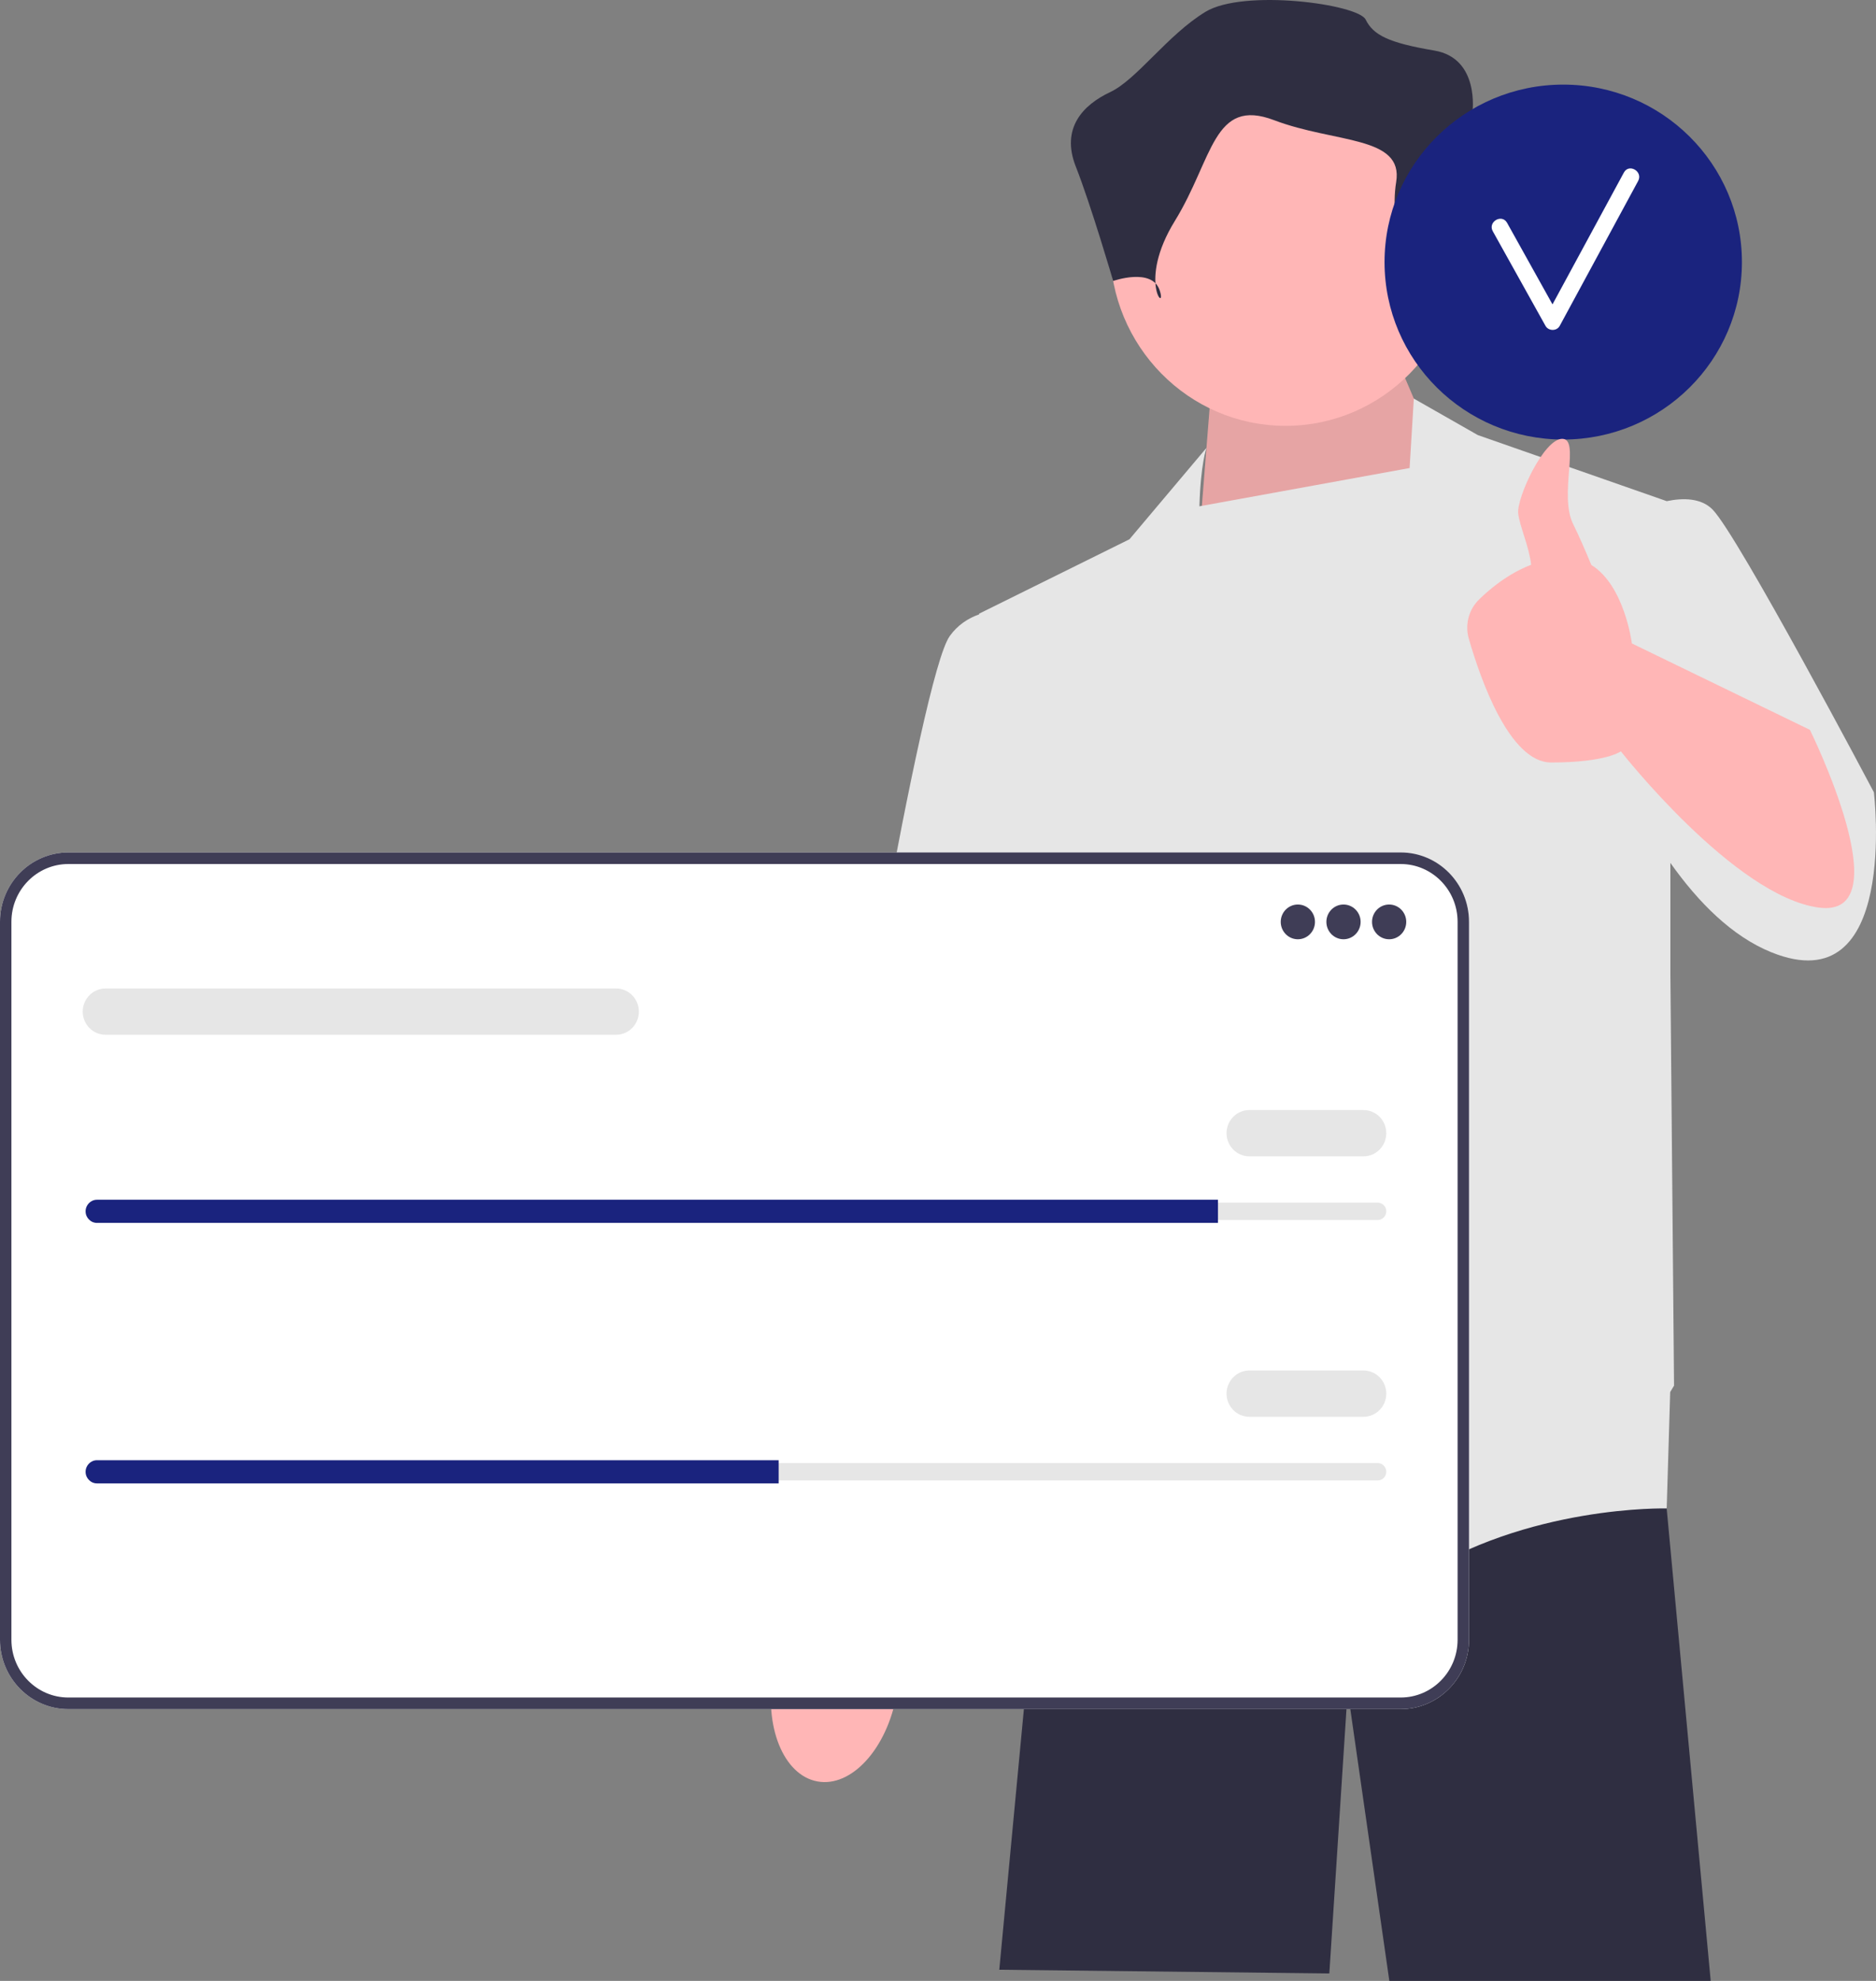 <svg width="72" height="76" viewBox="0 0 72 76" fill="none" xmlns="http://www.w3.org/2000/svg">
<rect x="0" y="0" width="72" height="76" fill="#808080" stroke="none"/>
<g clip-path="url(#clip0_94_933)">
<path d="M63.967 57.837L63.966 57.872L65.656 75.999H53.322L51.723 64.866L51.019 75.714L38.352 75.571L39.697 61.329L40.842 54.727V54.726L41.013 53.732H63.631L63.661 54.092L63.967 57.837Z" fill="#2F2E41"/>
<path d="M31.37 68.346C32.676 68.588 34.038 67.096 34.412 65.014C34.576 64.102 34.523 63.229 34.302 62.515L34.503 61.315L37.864 45.17C37.864 45.17 44.054 32.613 44.054 30.433C44.054 28.253 42.264 27.184 42.264 27.184L39.841 27.207L32.243 46.026L30.875 59.933L30.653 61.841C30.198 62.43 29.845 63.228 29.681 64.14C29.308 66.222 30.063 68.105 31.37 68.346V68.346Z" fill="#FFB6B6"/>
<path d="M56.015 19.404L53.763 14.123L46.445 15.408L45.952 21.621L56.015 19.404Z" fill="#FFB6B6"/>
<path opacity="0.1" d="M56.015 19.404L53.763 14.123L46.445 15.408L45.952 21.621L56.015 19.404Z" fill="black"/>
<path d="M71.919 30.396C71.919 30.396 66.712 20.547 65.727 19.548C65.288 19.103 64.599 19.097 63.968 19.227L56.719 16.693L54.262 15.293L54.1 17.957L46.033 19.425C46.078 17.801 46.304 17.183 46.304 17.183L43.348 20.69L37.578 23.544L37.581 23.57C37.157 23.72 36.756 23.977 36.452 24.401C35.326 25.971 32.229 45.098 32.229 45.098L38.844 46.525L39.745 40.796L40.393 45.954L40.885 55.589C40.885 55.589 49.893 63.439 54.256 60.585C58.619 57.73 63.967 57.873 63.967 57.873L64.101 53.407C64.196 53.253 64.249 53.162 64.249 53.162L64.108 37.321V33.105C65.18 34.62 66.474 35.923 67.979 36.533C72.905 38.532 71.919 30.396 71.919 30.396V30.396Z" fill="#E6E6E6"/>
<path d="M49.339 16.338C53.058 16.338 56.072 13.281 56.072 9.51C56.072 5.739 53.058 2.682 49.339 2.682C45.621 2.682 42.606 5.739 42.606 9.51C42.606 13.281 45.621 16.338 49.339 16.338Z" fill="#FFB6B6"/>
<path d="M54.169 11.439C54.169 11.439 54.755 9.361 56.072 9.509C57.389 9.658 57.682 8.47 57.389 7.876C57.097 7.282 56.511 4.314 56.511 4.314C56.511 4.314 56.804 2.235 55.047 1.939C53.291 1.642 52.706 1.345 52.413 0.751C52.12 0.157 47.729 -0.436 46.265 0.454C44.801 1.345 43.631 3.054 42.606 3.535C41.581 4.017 40.703 4.907 41.289 6.392C41.874 7.876 42.723 10.78 42.723 10.78C42.723 10.78 44.216 10.251 44.509 11.142C44.801 12.033 43.631 10.845 45.094 8.47C46.558 6.095 46.558 3.72 48.9 4.611C51.242 5.501 53.877 5.204 53.584 6.986C53.291 8.767 54.169 11.439 54.169 11.439V11.439Z" fill="#2F2E41"/>
<path d="M53.758 65.572H2.623C1.176 65.572 0 64.378 0 62.912V35.365C0 33.898 1.176 32.705 2.623 32.705H53.758C55.204 32.705 56.38 33.898 56.38 35.365V62.912C56.38 64.378 55.204 65.572 53.758 65.572V65.572Z" fill="white"/>
<path d="M53.758 65.572H2.623C1.176 65.572 0 64.378 0 62.912V35.365C0 33.898 1.176 32.705 2.623 32.705H53.758C55.204 32.705 56.38 33.898 56.38 35.365V62.912C56.38 64.378 55.204 65.572 53.758 65.572V65.572ZM2.623 33.149C1.418 33.149 0.438 34.143 0.438 35.365V62.912C0.438 64.133 1.418 65.127 2.623 65.127H53.758C54.962 65.127 55.942 64.133 55.942 62.912V35.365C55.942 34.143 54.962 33.149 53.758 33.149H2.623Z" fill="#3F3D56"/>
<path d="M49.811 36.036C50.174 36.036 50.468 35.737 50.468 35.369C50.468 35.001 50.174 34.703 49.811 34.703C49.448 34.703 49.154 35.001 49.154 35.369C49.154 35.737 49.448 36.036 49.811 36.036Z" fill="#3F3D56"/>
<path d="M51.563 36.036C51.925 36.036 52.22 35.737 52.22 35.369C52.22 35.001 51.925 34.703 51.563 34.703C51.2 34.703 50.906 35.001 50.906 35.369C50.906 35.737 51.2 36.036 51.563 36.036Z" fill="#3F3D56"/>
<path d="M53.315 36.036C53.677 36.036 53.971 35.737 53.971 35.369C53.971 35.001 53.677 34.703 53.315 34.703C52.952 34.703 52.658 35.001 52.658 35.369C52.658 35.737 52.952 36.036 53.315 36.036Z" fill="#3F3D56"/>
<path d="M3.723 46.141C3.541 46.141 3.394 46.29 3.394 46.474C3.394 46.563 3.428 46.646 3.49 46.707C3.553 46.772 3.634 46.807 3.723 46.807H52.877C53.058 46.807 53.205 46.657 53.205 46.474C53.205 46.384 53.171 46.301 53.109 46.24C53.047 46.175 52.965 46.141 52.877 46.141H3.723Z" fill="#E6E6E6"/>
<path d="M46.745 46.029V46.918H3.722C3.602 46.918 3.493 46.869 3.414 46.787C3.333 46.707 3.285 46.596 3.285 46.473C3.285 46.229 3.482 46.029 3.722 46.029H46.745Z" fill="#1A237E"/>
<path d="M52.329 44.364H47.95C47.467 44.364 47.074 43.966 47.074 43.476C47.074 42.986 47.467 42.588 47.95 42.588H52.329C52.812 42.588 53.205 42.986 53.205 43.476C53.205 43.966 52.812 44.364 52.329 44.364Z" fill="#E6E6E6"/>
<path d="M23.644 39.7H4.051C3.568 39.7 3.175 39.302 3.175 38.812C3.175 38.322 3.568 37.924 4.051 37.924H23.644C24.127 37.924 24.52 38.322 24.52 38.812C24.52 39.302 24.127 39.7 23.644 39.7Z" fill="#E6E6E6"/>
<path d="M3.723 56.133C3.541 56.133 3.394 56.282 3.394 56.466C3.394 56.556 3.428 56.638 3.49 56.7C3.553 56.764 3.634 56.799 3.723 56.799H52.877C53.058 56.799 53.205 56.65 53.205 56.466C53.205 56.376 53.171 56.294 53.109 56.232C53.047 56.167 52.965 56.133 52.877 56.133H3.723Z" fill="#E6E6E6"/>
<path d="M29.884 56.023V56.912H3.722C3.602 56.912 3.493 56.863 3.414 56.781C3.333 56.701 3.285 56.59 3.285 56.468C3.285 56.223 3.482 56.023 3.722 56.023H29.884Z" fill="#1A237E"/>
<path d="M52.329 54.357H47.95C47.467 54.357 47.074 53.958 47.074 53.468C47.074 52.978 47.467 52.58 47.95 52.58H52.329C52.812 52.58 53.205 52.978 53.205 53.468C53.205 53.958 52.812 54.357 52.329 54.357Z" fill="#E6E6E6"/>
<path d="M59.996 16.863C63.783 16.863 66.854 13.815 66.854 10.055C66.854 6.294 63.783 3.246 59.996 3.246C56.208 3.246 53.138 6.294 53.138 10.055C53.138 13.815 56.208 16.863 59.996 16.863Z" fill="#1A237E"/>
<path d="M62.324 6.62C61.411 8.306 60.498 9.992 59.584 11.678C59.003 10.635 58.424 9.591 57.841 8.549C57.639 8.189 57.091 8.513 57.293 8.873C57.969 10.081 58.639 11.293 59.315 12.501C59.43 12.707 59.748 12.712 59.862 12.501C60.865 10.649 61.868 8.796 62.871 6.944C63.068 6.581 62.52 6.257 62.324 6.62V6.62Z" fill="white"/>
<path d="M69.463 28.001L62.63 24.686C62.63 24.686 62.356 22.468 61.075 21.676C60.857 21.149 60.606 20.57 60.379 20.112C59.816 18.977 60.66 16.836 59.956 16.836C59.252 16.836 58.212 19.088 58.267 19.691C58.31 20.154 58.687 20.962 58.765 21.669C57.907 21.997 57.214 22.56 56.759 23.008C56.365 23.395 56.219 23.974 56.373 24.508C56.819 26.056 57.934 29.254 59.534 29.254C61.645 29.254 62.208 28.826 62.208 28.826C62.208 28.826 66.571 34.393 69.808 34.821C73.046 35.249 69.463 28.001 69.463 28.001V28.001Z" fill="#FFB6B6"/>
</g>
<defs>
<clipPath id="clip0_94_933">
<rect width="72" height="76" fill="white"/>
</clipPath>
</defs>
</svg>
